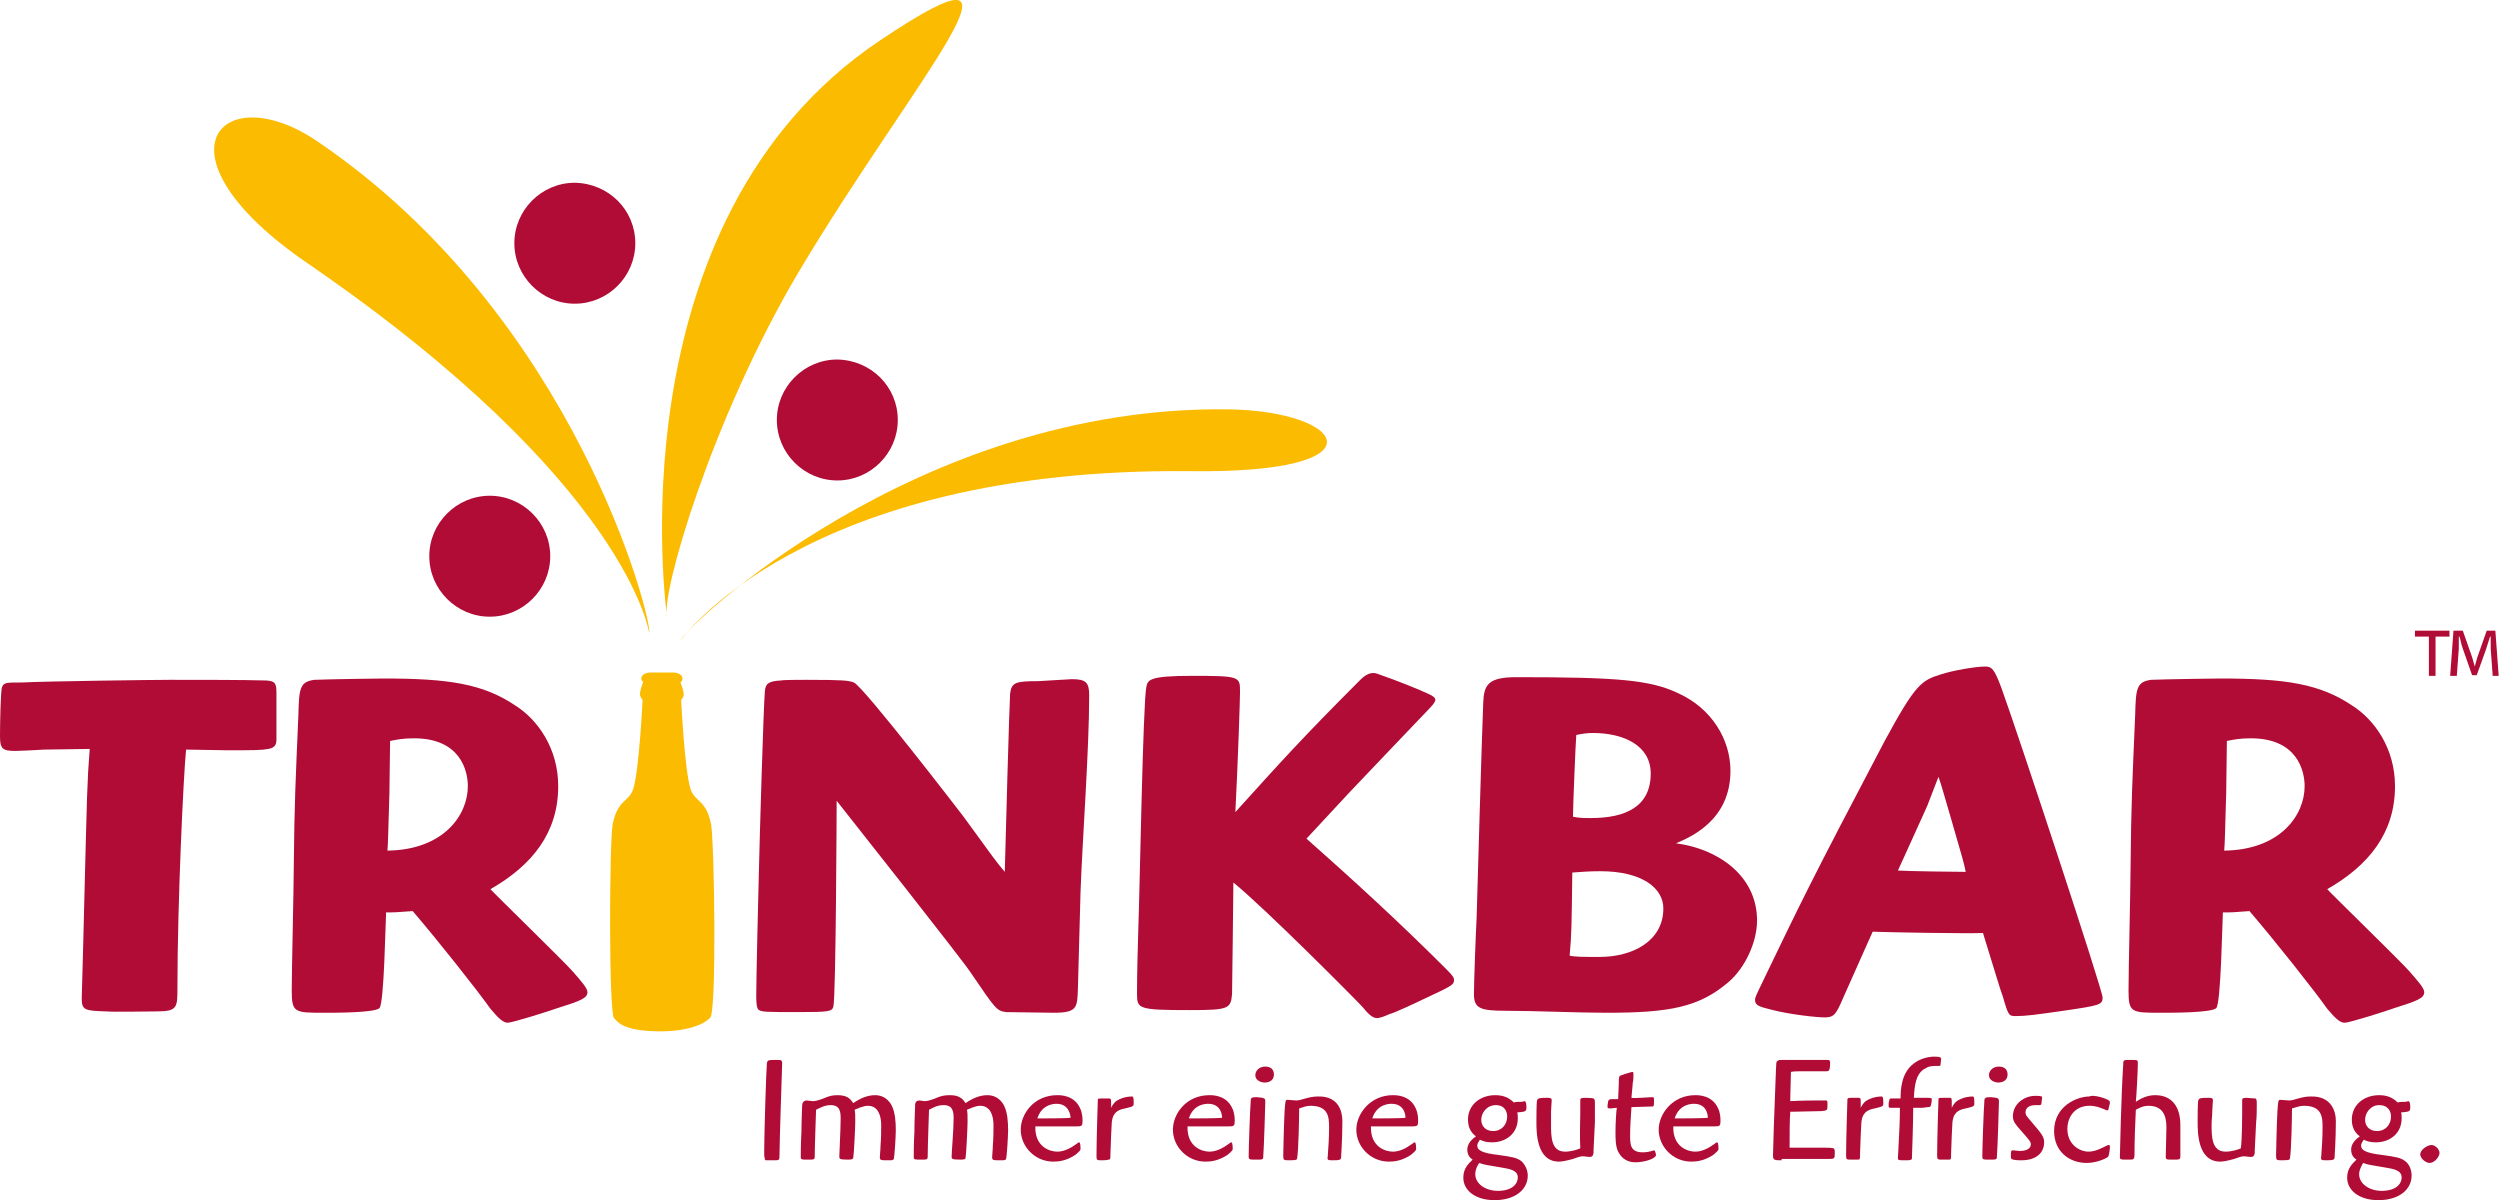 <?xml version="1.0" encoding="utf-8"?>
<!-- Generator: Adobe Illustrator 21.1.0, SVG Export Plug-In . SVG Version: 6.00 Build 0)  -->
<svg version="1.1" id="Ebene_1" xmlns="http://www.w3.org/2000/svg" xmlns:xlink="http://www.w3.org/1999/xlink" x="0px" y="0px"
	 viewBox="0 0 376.2 180.6" style="enable-background:new 0 0 376.2 180.6;" xml:space="preserve">
<style type="text/css">
	.st0{fill:#B10C36;}
	.st1{fill:#FBBB00;}
</style>
<g>
	<path class="st0" d="M6.6,112.8c-1.4,0.1-3.9,0.2-4.3,0.2c-1.9,0-2.3-0.3-2.3-2.2c0-1.9,0.1-6.9,0.3-7.4c0.3-0.7,0.6-0.7,3-0.7
		c3.9-0.2,20.3-0.4,22.2-0.4c5.7,0,10.7,0,14.6,0.1c1.3,0.1,1.5,0.4,1.5,1.9v6.9c0,0.7-0.1,1.3-1.2,1.5c-1.1,0.2-2.1,0.2-6.3,0.2
		l-6.1-0.1c-0.4,4-1.3,23.2-1.3,35.8c0,3.1,0,3.6-3.3,3.6c-1.2,0-6.4,0.1-7.4,0c-3.3-0.1-3.7-0.2-3.7-2c0-0.1,0.4-14.2,0.4-15.2
		c0.4-15.5,0.4-17.2,0.8-22.3L6.6,112.8z"/>
	<path class="st0" d="M86.2,146.2c1.3,1.5,2.2,2.5,2.2,3.1c0,0.9-1,1.3-4.5,2.4c-1.1,0.4-6.8,2.2-7.5,2.2c-1,0-2.1-1.6-2.6-2.1
		c-1.9-2.7-8-10.4-11.7-14.7c-2.5,0.2-2.8,0.2-4,0.2c-0.1,1.8-0.3,13.7-1,14.4c-0.7,0.7-6.5,0.7-8.3,0.7c-4.5,0-4.9,0-4.9-3.4
		c0-2.9,0.3-15.5,0.3-18c0.1-10.7,0.3-13.8,0.7-23.4c0.1-4,0.2-5,2.4-5.3c2.2-0.1,10-0.2,10.4-0.2c9.9,0,15,0.8,19.9,4.1
		c3.3,2.1,6.4,6.4,6.4,12.1c0,7-3.9,11.9-10.2,15.5C74.4,134.5,85,144.8,86.2,146.2 M58.6,119.3c-0.2,6.7-0.2,7.4-0.3,8.7
		c8.4-0.1,12.1-5.3,12.1-9.7c0-2.3-1.1-7.2-8.1-7.2c-1.7,0-2.6,0.2-3.6,0.4L58.6,119.3z"/>
	<path class="st0" d="M161.3,102.2c2.1,0,2.6,0.5,2.6,2.4c0,8.2-1,21.4-1.3,29.6l-0.4,14.7c-0.1,2.7-0.1,3.5-3.6,3.5
		c-0.7,0-6.5-0.1-7.2-0.1c-1.4-0.2-1.5-0.3-5.3-5.9c-1.3-2-17.6-22.6-20.2-25.9c0,0.4-0.1,29.6-0.5,31c-0.2,0.7-0.7,0.8-5.1,0.8
		c-5,0-5.8,0-6.2-0.4c-0.3-0.3-0.3-1.6-0.3-2.1c0-2.3,0.3-15.2,0.4-18.7c0.1-4.6,0.7-25.1,0.9-27.1c0.1-1.1,0.5-1.5,2.4-1.6
		c0.4-0.1,3-0.1,3.8-0.1c5.6,0,6.4,0.1,7.2,0.4c1.6,0.8,16.2,19.8,16.5,20.2c4.5,6.2,5,6.9,6.2,8.3c0.1-4.2,0.7-25.7,0.8-26.8
		c0.2-1.7,0.8-1.9,4.2-1.9L161.3,102.2z"/>
	<path class="st0" d="M196.6,126.2c7,6.2,13.9,12.5,21.1,19.7c1.1,1.1,1.1,1.3,1.1,1.6c0,0.7-0.4,0.9-4.7,2.9c-0.8,0.4-4.2,2-5,2.2
		c-0.7,0.3-1.4,0.6-1.9,0.6c-0.4,0-1-0.2-2.1-1.6c-0.7-0.8-14.7-14.9-19.5-18.8c0,2.6-0.2,15.9-0.2,16.8c-0.2,2.2-0.5,2.4-6.4,2.4
		c-7.7,0-7.9-0.2-7.9-2.4c0-3.3,0.1-6.7,0.2-10c0.2-5.2,0.7-34,1.2-36.2c0.2-1.1,0.4-1.7,6.9-1.7c7.2,0,7.2,0.1,7.2,2.4
		c0,1-0.3,10.3-0.7,18.1c6.7-7.4,9.9-11,18.8-19.9c0.7-0.7,1.6-1.3,2.6-0.9c2.9,1,6.1,2.3,7.4,2.9c1.6,0.7,1.6,1,0.6,2.1
		c-3.8,4-8.7,9.1-12.2,12.8L196.6,126.2z"/>
	<path class="st0" d="M260.2,147.7c-4.5,3.9-9,4.7-18.5,4.7c-4.2,0-11-0.3-15.2-0.3c-3.8,0-4.7-0.4-4.7-2.5c0-1.8,0.3-9.8,0.4-11.4
		c0.1-3.6,0.8-27.9,1-32.5c0.1-2.7,0.8-3.8,5-3.8c15.1,0,20.1,0.4,24.3,2.4c5.1,2.3,7.9,7,7.9,11.7c0,7.5-6.1,10-8.2,10.9
		c6.2,0.8,12.2,4.8,12.2,11.6C264.4,141.8,262.6,145.6,260.2,147.7 M240.8,131.1c-1.6,0-2.8,0.1-4.2,0.2c-0.1,7.5-0.1,9.4-0.4,12.5
		c0.7,0.2,2.2,0.2,4.5,0.2c5,0,9.6-2.4,9.6-7.3C250.3,133.7,247.2,131.1,240.8,131.1 M239.7,110.3c-0.8,0-1.6,0.1-2.5,0.3
		c-0.1,1-0.5,11-0.5,12.3c0.9,0.2,1.7,0.2,2.7,0.2c5.2,0,9-1.7,9-6.7C248.4,112.1,244.2,110.3,239.7,110.3"/>
	<path class="st0" d="M281.8,140.2c-0.7,1.6-3.9,8.7-4.5,10.1c-1,2.3-1.3,2.8-2.7,2.8c-1.1,0-5.2-0.4-8.2-1.2
		c-1.6-0.4-2.3-0.6-2.3-1.4c0-0.4,0-0.4,1.4-3.3c5.3-11,6.9-14.4,18-35.5c4.7-8.7,5.6-9.3,8.5-10.2c1.8-0.6,5.3-1.2,6.7-1.2
		c1,0,1.4,0.3,2.5,3.3c2.5,6.9,15.2,45.4,15.2,46.5c0,1.1-0.4,1.2-5.9,2c-4.2,0.6-5.6,0.8-7.2,0.8c-1,0-1.1-0.1-1.9-2.9
		c-0.4-1-1.5-4.8-3-9.6C295.7,140.5,284.2,140.3,281.8,140.2 M293.8,123.9c-1.5-5.1-1.6-5.6-2.1-7c-0.5,1.3-1,2.6-1.7,4.4
		c-0.6,1.3-3.7,8.2-4.4,9.7c1.5,0.1,8.7,0.2,10.2,0.2C295.5,129.7,295.3,129.1,293.8,123.9"/>
	<path class="st0" d="M362.6,146.2c1.3,1.5,2.2,2.5,2.2,3.1c0,0.9-1,1.3-4.5,2.4c-1.1,0.4-6.7,2.2-7.5,2.2c-1,0-2.1-1.6-2.6-2.1
		c-1.9-2.7-8-10.4-11.7-14.7c-2.5,0.2-2.7,0.2-4,0.2c-0.1,1.8-0.3,13.7-1,14.4c-0.7,0.7-6.5,0.7-8.3,0.7c-4.5,0-4.9,0-4.9-3.4
		c0-2.9,0.3-15.5,0.3-18c0.1-10.7,0.3-13.8,0.7-23.4c0.1-4,0.2-5,2.4-5.3c2.2-0.1,10-0.2,10.4-0.2c9.9,0,15,0.8,19.9,4.1
		c3.3,2.1,6.4,6.4,6.4,12.1c0,7-3.9,11.9-10.2,15.5C350.8,134.5,361.4,144.8,362.6,146.2 M335,119.3c-0.2,6.7-0.2,7.4-0.3,8.7
		c8.4-0.1,12.1-5.3,12.1-9.7c0-2.3-1.1-7.2-8.1-7.2c-1.7,0-2.6,0.2-3.6,0.4L335,119.3z"/>
	<g>
		<g>
			<g>
				<path class="st1" d="M100.4,93c-1.1-3.4,6.8-30.2,19.8-52.1c17.2-28.9,38.6-52.5,12.2-34.8C91.7,33.4,100.4,93,100.4,93"/>
			</g>
		</g>
	</g>
	<g>
		<g>
			<g>
				<path class="st1" d="M102.3,96.5c0.7-2,35.6-35.6,82.7-34.9c17.6,0.3,23.5,9.7-5.9,9.3C120.6,70.3,102.3,96.5,102.3,96.5"/>
			</g>
		</g>
	</g>
	<g>
		<g>
			<g>
				<path class="st1" d="M97.7,95.3c0.5-1.9-11-47.6-49.9-74c-14.5-9.9-25.6,1.9-1.4,18.4C94.6,72.8,97.7,95.3,97.7,95.3"/>
			</g>
		</g>
	</g>
	<path class="st0" d="M135.1,63.2c0,5-4.1,9.1-9.1,9.1c-5,0-9.1-4.1-9.1-9.1c0-5,4.1-9.1,9.1-9.1C131.1,54.2,135.1,58.2,135.1,63.2"
		/>
	<path class="st0" d="M95.6,36.6c0,5-4.1,9.1-9.1,9.1c-5,0-9.1-4.1-9.1-9.1c0-5,4.1-9.1,9.1-9.1C91.6,27.6,95.6,31.6,95.6,36.6"/>
	<path class="st0" d="M82.8,83.7c0,5-4.1,9.1-9.1,9.1c-5,0-9.1-4.1-9.1-9.1c0-5,4.1-9.1,9.1-9.1C78.7,74.6,82.8,78.7,82.8,83.7"/>
	<g>
		<g>
			<g>
				<path class="st1" d="M106.8,153.2c1.1,0,0.7-26.5,0.2-29.2c-0.8-3.8-2.4-3.2-3.1-5.3c-0.9-2.9-1.4-13.4-1.4-13.4
					s0.3-0.2,0.4-0.8c0-0.4-0.3-1.3-0.5-1.8c0.2-0.2,0.3-0.3,0.3-0.6c0-0.5-0.6-0.9-1.4-0.9h-3.4c-0.8,0-1.4,0.4-1.4,0.9
					c0,0.2,0.1,0.4,0.3,0.5c-0.2,0.5-0.5,1.4-0.5,1.9c0.1,0.6,0.4,0.8,0.4,0.8s-0.5,10.5-1.4,13.4c-0.7,2.1-2.3,1.5-3.1,5.3
					c-0.5,2.7-0.6,28.4,0.2,29.2c0.6,0.6,1.3,2,7.2,2C105.3,155.1,106.8,153.2,106.8,153.2"/>
			</g>
		</g>
	</g>
	<path class="st0" d="M115,173c0-2.4,0.3-12,0.4-13c0.1-0.5,0.2-0.5,1.5-0.5c0.6,0,0.8,0,0.8,0.5c0,0.2-0.4,11.8-0.4,13.7
		c0,0.9,0,0.9-0.8,0.9c-0.5,0-1.1,0-1.3,0c-0.1-0.1-0.1-0.1-0.2-0.7V173z"/>
	<path class="st0" d="M122.3,165.7c0.4,0,0.8-0.1,1.6-0.4c0.9-0.4,1.4-0.5,2.2-0.5c1.6,0,2,0.8,2.3,1.2c1-0.7,2.1-1.2,3.3-1.2
		c0.6,0,1.8,0.2,2.5,1.6c0.5,1,0.6,2.4,0.6,3.7c0,0.9-0.2,4-0.3,4.3c-0.1,0.2-0.3,0.2-0.8,0.2c-1.2,0-1.3,0-1.3-0.5
		c0-0.3,0.1-1.1,0.1-1.7c0.1-1.1,0.1-2.3,0.1-3.1c0-1.3-0.4-2.9-2-2.9c-0.7,0-1.5,0.4-2,0.6c0.1,0.4,0.1,0.8,0.1,1.8
		c0,0.8-0.2,4.9-0.3,5.4c0,0.2-0.2,0.3-0.7,0.3c-1.4,0-1.4-0.1-1.4-0.5c0-0.6,0.2-4,0.2-5.7c0-1-0.1-2-1.5-2c-0.9,0-1.6,0.4-2.2,0.7
		c0,0.2-0.2,5.5-0.2,7c0,0.5-0.1,0.5-1,0.5c-1,0-1.1,0-1.1-0.4c0-0.4,0-2.1,0.1-3.8c0-1.7,0.1-3.3,0.1-3.8c0-0.4,0.1-0.9,0.7-0.9
		L122.3,165.7z"/>
	<path class="st0" d="M139.1,165.7c0.4,0,0.8-0.1,1.6-0.4c0.9-0.4,1.4-0.5,2.3-0.5c1.6,0,2,0.8,2.3,1.2c1-0.7,2.1-1.2,3.3-1.2
		c0.6,0,1.8,0.2,2.5,1.6c0.5,1,0.6,2.4,0.6,3.7c0,0.9-0.2,4-0.3,4.3c-0.1,0.2-0.3,0.2-0.8,0.2c-1.2,0-1.3,0-1.3-0.5
		c0-0.3,0.1-1.1,0.1-1.7c0.1-1.1,0.1-2.3,0.1-3.1c0-1.3-0.4-2.9-2-2.9c-0.7,0-1.5,0.4-2,0.6c0.1,0.4,0.1,0.8,0.1,1.8
		c0,0.8-0.2,4.9-0.3,5.4c0,0.2-0.1,0.3-0.7,0.3c-1.4,0-1.4-0.1-1.4-0.5c0-0.6,0.3-4,0.3-5.7c0-1-0.1-2-1.5-2c-1,0-1.6,0.4-2.2,0.7
		c0,0.2-0.2,5.5-0.2,7c0,0.5-0.1,0.5-1,0.5c-1,0-1.1,0-1.1-0.4c0-0.4,0-2.1,0.1-3.8c0-1.7,0.1-3.3,0.1-3.8c0-0.4,0-0.9,0.7-0.9
		L139.1,165.7z"/>
	<path class="st0" d="M155.8,169.5c-0.1,3.1,2.2,3.8,3.3,3.8c1.1,0,2.1-0.6,2.8-1.1c0.4-0.3,0.4-0.3,0.5-0.3c0.2,0,0.2,0.9,0.2,1
		c0,0.3-0.5,0.6-0.8,0.9c-1.4,0.9-2.5,1-3.3,1c-2.8,0-4.9-2.3-4.9-4.8c0-2.4,2-5.2,5.5-5.2c0.5,0,2.5,0,3.4,1.9
		c0.4,0.8,0.4,1.6,0.4,2c0,0.7-0.1,0.8-0.9,0.8c-0.6,0-3,0-3.5,0H155.8z M159,166.1c-0.3,0-2.2,0-2.9,2.2c0.6,0,4.4,0,5-0.1
		C161.1,167.9,160.9,166.1,159,166.1"/>
	<path class="st0" d="M167.2,166.7c0.3-0.6,0.6-1,1.3-1.3c0.6-0.3,1.4-0.4,1.8-0.4c0.2,0,0.3,0,0.3,1c0,0.5-0.1,0.5-1.3,0.8
		c-1.8,0.3-1.9,1.4-2,2.1c-0.1,1.4-0.1,2.4-0.2,4.7c0,0.8,0,0.9-0.3,0.9c-0.2,0.1-0.8,0.1-1,0.1c-0.7,0-0.8,0-0.8-0.6
		c0-2.6,0.2-8.3,0.2-8.5c0-0.2,0.1-0.2,0.7-0.2c0.2,0,0.9,0,1,0c0.3,0,0.3,0.2,0.3,0.6V166.7z"/>
	<path class="st0" d="M178.7,169.5c-0.1,3.1,2.2,3.8,3.3,3.8c1.1,0,2.1-0.6,2.8-1.1c0.4-0.3,0.4-0.3,0.5-0.3c0.2,0,0.2,0.9,0.2,1
		c0,0.3-0.5,0.6-0.8,0.9c-1.4,0.9-2.5,1-3.3,1c-2.8,0-4.9-2.3-4.9-4.8c0-2.4,2-5.2,5.5-5.2c0.5,0,2.5,0,3.4,1.9
		c0.4,0.8,0.4,1.6,0.4,2c0,0.7-0.1,0.8-0.9,0.8c-0.6,0-3,0-3.5,0H178.7z M181.8,166.1c-0.3,0-2.2,0-2.9,2.2c0.6,0,4.4,0,5-0.1
		C183.9,167.9,183.8,166.1,181.8,166.1"/>
	<path class="st0" d="M190.4,165.8c0,0.4-0.2,7-0.3,8.1c0,0.6,0,0.6-1.1,0.6c-1,0-1.1,0-1.1-0.5c0-1.3,0.2-7,0.3-8.2
		c0-0.6,0.1-0.7,0.9-0.7C190.4,165.2,190.4,165.3,190.4,165.8 M191.7,161.7c0,1-0.9,1.2-1.4,1.2c-0.5,0-1.4-0.3-1.4-1.1
		c0-0.6,0.5-1.3,1.5-1.3C191.3,160.5,191.7,161,191.7,161.7"/>
	<path class="st0" d="M202,168.7c0,2.9-0.2,5.3-0.2,5.6c-0.1,0.2-0.2,0.3-1.1,0.3c-0.9,0-1,0-0.9-0.6c0.1-1.4,0.2-2.8,0.2-4.4
		c0-1.5-0.1-3.2-2.8-3.2c-0.6,0-1.1,0.2-1.7,0.4c0,1.2-0.1,6.4-0.3,7.4c0,0.3,0,0.4-1.2,0.4c-0.8,0-0.9,0-0.9-0.7
		c0-0.4,0.1-4.7,0.2-6.6c0.1-1.4,0.1-1.8,0.4-1.8c0.3,0,1,0.1,1.4,0.1c0.7,0,1.8-0.6,3.2-0.6C201.4,164.9,202,167.2,202,168.7"/>
	<path class="st0" d="M206.3,169.5c-0.1,3.1,2.2,3.8,3.3,3.8c1.1,0,2.1-0.6,2.8-1.1c0.4-0.3,0.4-0.3,0.5-0.3c0.2,0,0.2,0.9,0.2,1
		c0,0.3-0.5,0.6-0.8,0.9c-1.4,0.9-2.5,1-3.3,1c-2.8,0-4.9-2.3-4.9-4.8c0-2.4,2.1-5.2,5.5-5.2c0.5,0,2.5,0,3.4,1.9
		c0.4,0.8,0.4,1.6,0.4,2c0,0.7-0.1,0.8-0.9,0.8c-0.6,0-3,0-3.5,0H206.3z M209.4,166.1c-0.3,0-2.2,0-2.9,2.2c0.6,0,4.4,0,5-0.1
		C211.5,167.9,211.4,166.1,209.4,166.1"/>
	<path class="st0" d="M229,165.8c0.1,0,0.4-0.1,0.4-0.1c0.3,0,0.3,0.8,0.3,1c0,0.6-0.3,0.6-1.4,0.7c0.1,0.2,0.1,0.5,0.1,0.9
		c0,2.2-1.7,3.6-3.9,3.6c-0.9,0-1.4-0.2-1.8-0.4c-0.1,0.2-0.4,0.5-0.4,0.9c0,0.6,0.5,1.1,3.2,1.4c2.1,0.3,2.7,0.4,3.4,0.9
		c0.6,0.5,1,1.4,1,2.2c0,2.1-1.9,3.7-5,3.7c-2.8,0-4.7-1.4-4.7-3.4c0-1.4,0.8-2.1,1.4-2.7c-0.3-0.2-0.8-0.6-0.8-1.5
		c0-0.6,0.3-1.3,1.3-2c-0.4-0.3-1.2-1-1.2-2.5c0-2.3,1.9-3.7,4.1-3.7c1.1,0,2,0.3,2.8,1.1C228.1,165.8,228.5,165.8,229,165.8
		 M222,176.7c0,1.4,1.5,2.5,3.4,2.5c2.2,0,3-1.1,3-2c0-1.1-1.2-1.3-2.4-1.5c-2.3-0.4-2.6-0.4-3.4-0.7C222.3,175.4,222,176,222,176.7
		 M222.9,168.5c0,0.9,0.6,1.7,1.8,1.7c1.3,0,2.1-1,2.1-2.2c0-0.6-0.3-1.7-1.7-1.7C223.7,166.3,222.9,167.5,222.9,168.5"/>
	<path class="st0" d="M237.8,167.4c0-0.3,0-1.6,0-1.8c0-0.2,0-0.4,0.6-0.4c0.2,0,1.2,0,1.4,0.1c0.2,0.1,0.2,0.4,0.2,0.8
		c0,0.8,0,2,0,2.8c0,0.6-0.2,3.5-0.2,4.1c0,0.6,0,1.1-0.6,1.1c-0.2,0-0.8-0.1-0.9-0.1c-0.4,0-0.5,0-1.6,0.4
		c-1.1,0.3-1.7,0.4-2.1,0.4c-3.4,0-3.4-4.4-3.4-6c0-0.6,0-2.9,0.1-3.2c0.1-0.4,0.5-0.4,1.6-0.4c0.5,0,0.6,0.1,0.6,0.4
		c0,0.1-0.1,1.4-0.1,1.7c0,0.6,0,1.3,0,1.9c0,1.8,0,4.1,2.1,4.1c0.9,0,1.9-0.3,2.3-0.5C237.7,171.4,237.8,167.7,237.8,167.4"/>
	<path class="st0" d="M248.6,165.1c0.3,0,0.3,0.1,0.3,0.6c0,0.8-0.1,0.8-0.2,0.8c-0.2,0-2.9,0.1-3.2,0.1c-0.1,1.6-0.2,3-0.2,4.2
		c0,1.4,0,2.6,1.9,2.6c1,0,1.6-0.3,1.7-0.3c0.2,0,0.3,0.7,0.3,0.7c0,0.5-1.6,1.1-3.1,1.1c-1,0-2-0.4-2.6-1.6c-0.4-0.8-0.4-2-0.4-2.9
		c0-1.5,0.1-3,0.2-3.7c-0.3,0-0.7,0.1-1,0.1c-0.4,0-0.4-0.1-0.4-0.3c0-0.3,0.1-0.7,0.1-0.8c0.1-0.2,0.2-0.3,0.5-0.3c0.4,0,0.5,0,1,0
		c0-0.6,0.1-1.8,0.1-2.4c0-0.9,0-1.1,0.4-1.2c0.5-0.2,1.6-0.5,1.6-0.5c0.2,0,0.2,0.1,0.2,0.4c0,0.3,0,0.9-0.1,1.2
		c0,0.4-0.2,2-0.2,2.3C246,165.3,248.2,165.1,248.6,165.1"/>
	<path class="st0" d="M251.8,169.5c-0.1,3.1,2.2,3.8,3.3,3.8c1.1,0,2.1-0.6,2.8-1.1c0.4-0.3,0.4-0.3,0.5-0.3c0.2,0,0.2,0.9,0.2,1
		c0,0.3-0.5,0.6-0.8,0.9c-1.4,0.9-2.5,1-3.3,1c-2.8,0-4.9-2.3-4.9-4.8c0-2.4,2.1-5.2,5.5-5.2c0.5,0,2.5,0,3.4,1.9
		c0.4,0.8,0.4,1.6,0.4,2c0,0.7-0.1,0.8-0.9,0.8c-0.6,0-3,0-3.5,0H251.8z M254.9,166.1c-0.3,0-2.2,0-2.9,2.2c0.6,0,4.4,0,5-0.1
		C257,167.9,256.9,166.1,254.9,166.1"/>
	<path class="st0" d="M268.1,174.6c-1,0-1.3,0-1.3-0.7c0-0.7,0.2-6.9,0.4-11.7c0-0.7,0.1-2,0.1-2.2c0-0.3,0.2-0.4,0.5-0.5
		c0.5,0,1.6,0,2.2,0c0.7,0,4.6,0,5,0c0.3,0,0.4,0.1,0.4,0.4c0,1.2-0.2,1.3-0.5,1.3c-1,0-1.8,0-3.2,0c-1,0-1.8,0-2.2,0.1
		c0,1.2-0.1,2.9-0.1,4.4c1.9-0.1,3.5-0.1,3.8-0.1c0.3,0,1.4,0,1.6,0c0.2,0,0.2,0.2,0.2,0.6c0,0.9,0,0.9-0.9,1
		c-0.7,0-4.1,0.1-4.7,0.1c-0.1,1.1-0.1,3.6-0.1,5.4c0.8,0,4.3,0,5,0c0.2,0,1.4,0,1.6,0.1c0.2,0.1,0.2,0.4,0.2,0.6c0,1,0,1-1.1,1
		c-0.9,0-5,0-5.8,0H268.1z"/>
	<path class="st0" d="M280,166.7c0.3-0.6,0.6-1,1.3-1.3c0.6-0.3,1.4-0.4,1.8-0.4c0.2,0,0.3,0,0.3,1c0,0.5-0.1,0.5-1.3,0.8
		c-1.8,0.3-1.9,1.4-2,2.1c-0.1,1.4-0.1,2.4-0.2,4.7c0,0.8,0,0.9-0.3,0.9c-0.2,0-0.8,0-1,0c-0.7,0-0.8,0-0.8-0.6
		c0-2.6,0.2-8.3,0.2-8.5c0.1-0.2,0.1-0.2,0.7-0.2c0.2,0,0.9,0,1,0c0.3,0,0.3,0.2,0.3,0.6V166.7z"/>
	<path class="st0" d="M289.3,166.7h-1.4c0,2.5-0.2,7.6-0.2,7.7c-0.1,0.2-0.6,0.2-0.8,0.2c-1.3,0-1.3,0-1.3-0.4
		c0-0.2,0.1-1.6,0.1-1.9c0.1-1.8,0.2-3.8,0.2-5.6h-1.3c-0.3,0-0.4,0-0.4-0.3c0-0.2,0-0.7,0.1-0.7c0-0.3,0-0.4,0.3-0.4
		c0.2,0,1.2,0,1.4,0c0-1.3,0.1-3.8,1.9-5.2c1.1-0.9,2.5-1.1,3.2-1.1c1,0,1,0.2,1,0.4c0,0.2-0.1,0.7-0.1,0.9c0,0.1-0.1,0.1-0.3,0.1
		c-1.1,0-1.4,0-2.2,0.5c-1.2,0.8-1.4,2.4-1.5,4.3c0.4,0,0.7,0,1.9,0c0.7,0,0.8,0,0.8,0.3c0,0.2-0.1,0.6-0.1,0.7
		c-0.1,0.4-0.2,0.4-0.5,0.4L289.3,166.7z"/>
	<path class="st0" d="M293.7,166.7c0.3-0.6,0.6-1,1.3-1.3c0.6-0.3,1.4-0.4,1.8-0.4c0.2,0,0.3,0,0.3,1c0,0.5-0.1,0.5-1.3,0.8
		c-1.8,0.3-1.9,1.4-2,2.1c-0.1,1.4-0.1,2.4-0.2,4.7c0,0.8,0,0.9-0.3,0.9c-0.2,0-0.8,0-1,0c-0.7,0-0.8,0-0.8-0.6
		c0-2.6,0.2-8.3,0.2-8.5c0-0.2,0.1-0.2,0.7-0.2c0.2,0,0.9,0,1,0c0.3,0,0.3,0.2,0.3,0.6V166.7z"/>
	<path class="st0" d="M300.8,165.8c0,0.4-0.2,7-0.3,8.1c0,0.6,0,0.6-1.1,0.6c-1,0-1.1,0-1.1-0.5c0-1.3,0.2-7,0.3-8.2
		c0-0.6,0.1-0.7,1-0.7C300.8,165.2,300.8,165.3,300.8,165.8 M302.1,161.7c0,1-0.9,1.2-1.4,1.2c-0.5,0-1.4-0.3-1.4-1.1
		c0-0.6,0.5-1.3,1.5-1.3C301.7,160.5,302.1,161,302.1,161.7"/>
	<path class="st0" d="M304.2,174.6c-0.3,0-1.2,0-1.5-0.2c-0.1-0.1-0.1-0.2-0.1-0.4c0-0.7,0-0.9,0.3-0.9c0.2,0,0.8,0.1,1,0.1
		c1.1,0,1.7-0.4,1.7-1c0-0.4-0.2-0.6-1.6-2.2c-0.6-0.7-1.1-1.2-1.1-2c0-1.9,1.7-3.1,3.4-3.1c1,0,1,0.1,1,0.3c0,0.1-0.1,0.6-0.1,0.8
		c0,0.2-0.1,0.3-0.3,0.3c-0.2,0-0.3,0-0.6,0c-0.8,0-1.5,0.3-1.5,1.1c0,0.4,0.2,0.6,0.8,1.3c1.6,1.9,2,2.3,2,3.2
		C307.6,173.4,306.5,174.6,304.2,174.6"/>
	<path class="st0" d="M317.2,165.5c0.3,0.2,0.3,0.3,0.3,0.4c0,0.2-0.1,0.5-0.2,0.9c0,0.2-0.1,0.3-0.2,0.3c-0.1,0-0.7-0.3-0.8-0.3
		c-0.9-0.4-1.6-0.4-1.9-0.4c-2.1,0-3.3,1.6-3.3,3.5c0,2.3,1.8,3.4,3.2,3.4c0.6,0,1.3-0.2,2.1-0.6c0.8-0.4,0.8-0.4,0.9-0.4
		c0.1,0,0.2,0,0.2,0.3c0,0.2-0.1,1.3-0.3,1.5c-0.4,0.3-1.8,0.9-3.2,0.9c-2.6,0-4.9-1.7-4.9-4.8c0-3.8,3.5-5.2,5.3-5.2
		C314.7,164.8,315.9,164.9,317.2,165.5"/>
	<path class="st0" d="M324.3,164.8c2.5,0,3.8,1.7,3.8,4.5c0,1.9,0,4.2,0,4.6c0,0.6,0,0.6-1.2,0.6c-0.9,0-1,0-1-0.5
		c0-0.6,0.1-3.2,0.1-4.4c0-1.8-0.6-3.2-2.7-3.2c-0.9,0-1.5,0.4-1.9,0.6c-0.1,1.8-0.2,4.7-0.2,6.6c0,0.9-0.1,0.9-0.9,0.9
		c-1.3,0-1.3,0-1.3-0.5c0,0,0.2-9.4,0.5-13.8c0-0.5,0-0.7,0.6-0.7c0.3,0,0.6,0,1,0c0.6,0,0.6,0.1,0.6,0.6c0,0.9-0.2,4.8-0.3,5.7
		C322,165.4,323,164.8,324.3,164.8"/>
	<path class="st0" d="M337.4,167.4c0-0.3,0-1.6,0-1.8c0-0.2,0-0.4,0.6-0.4c0.2,0,1.2,0.1,1.4,0.1c0.2,0.1,0.2,0.4,0.2,0.8
		c0,0.8,0,2-0.1,2.8c0,0.6-0.2,3.5-0.2,4.1c0,0.6,0,1.1-0.6,1.1c-0.2,0-0.8-0.1-0.9-0.1c-0.4,0-0.5,0-1.6,0.4
		c-1.1,0.3-1.7,0.4-2.1,0.4c-3.4,0-3.4-4.4-3.4-6c0-0.6,0-2.9,0.1-3.2c0.1-0.4,0.5-0.4,1.6-0.4c0.5,0,0.6,0.1,0.6,0.4
		c0,0.1-0.1,1.4-0.1,1.7c0,0.6-0.1,1.3-0.1,1.9c0,1.8,0,4.1,2.1,4.1c0.9,0,1.9-0.3,2.3-0.5C337.4,171.4,337.4,167.7,337.4,167.4"/>
	<path class="st0" d="M351.5,168.7c0,2.9-0.2,5.3-0.2,5.6c-0.1,0.2-0.2,0.3-1.1,0.3c-0.9,0-1,0-0.9-0.6c0.1-1.4,0.2-2.8,0.2-4.4
		c0-1.5-0.1-3.2-2.8-3.2c-0.6,0-1.1,0.2-1.8,0.4c0,1.2-0.1,6.4-0.3,7.4c0,0.3,0,0.4-1.2,0.4c-0.8,0-0.9,0-0.9-0.7
		c0-0.4,0.1-4.7,0.2-6.6c0.1-1.4,0.1-1.8,0.4-1.8c0.3,0,1,0.1,1.4,0.1c0.7,0,1.8-0.6,3.2-0.6C350.8,164.9,351.5,167.2,351.5,168.7"
		/>
	<path class="st0" d="M362,165.8c0.1,0,0.4-0.1,0.4-0.1c0.3,0,0.3,0.8,0.3,1c0,0.6-0.3,0.6-1.4,0.7c0.1,0.2,0.1,0.5,0.1,0.9
		c0,2.2-1.7,3.6-3.9,3.6c-0.9,0-1.4-0.2-1.8-0.4c-0.1,0.2-0.4,0.5-0.4,0.9c0,0.6,0.5,1.1,3.2,1.4c2.1,0.3,2.7,0.4,3.4,0.9
		c0.7,0.5,1,1.4,1,2.2c0,2.1-1.9,3.7-5,3.7c-2.8,0-4.7-1.4-4.7-3.4c0-1.4,0.8-2.1,1.4-2.7c-0.3-0.2-0.8-0.6-0.8-1.5
		c0-0.6,0.3-1.3,1.3-2c-0.4-0.3-1.2-1-1.2-2.5c0-2.3,1.9-3.7,4.1-3.7c1.1,0,2,0.3,2.8,1.1C361.1,165.8,361.6,165.8,362,165.8
		 M355,176.7c0,1.4,1.5,2.5,3.4,2.5c2.2,0,3-1.1,3-2c0-1.1-1.2-1.3-2.4-1.5c-2.3-0.4-2.6-0.4-3.4-0.7C355.4,175.4,355,176,355,176.7
		 M355.9,168.5c0,0.9,0.6,1.7,1.8,1.7c1.3,0,2.1-1,2.1-2.2c0-0.6-0.3-1.7-1.8-1.7C356.7,166.3,355.9,167.5,355.9,168.5"/>
	<path class="st0" d="M367.1,173.5c0,0.5-0.7,1.5-1.5,1.5c-0.6,0-1.4-0.7-1.4-1.3c0-0.7,1.1-1.4,1.7-1.4
		C366.4,172.3,367.1,172.9,367.1,173.5"/>
	<path class="st0" d="M368.6,94.9v0.9h-2.1v5.9h-1v-5.9h-2.1v-0.9H368.6z M375.1,101.7l-0.3-4.1c0-0.5,0-1.2,0-1.8h-0.1
		c-0.2,0.6-0.4,1.3-0.6,1.9l-1.4,3.9H372l-1.4-4c-0.2-0.5-0.3-1.2-0.5-1.8h-0.1c0,0.6,0,1.2,0,1.8l-0.3,4.1h-1l0.5-6.8h1.4l1.3,3.7
		c0.2,0.5,0.3,1.1,0.5,1.7h0c0.2-0.6,0.3-1.2,0.5-1.7l1.3-3.7h1.3l0.5,6.8H375.1z"/>
</g>
</svg>
